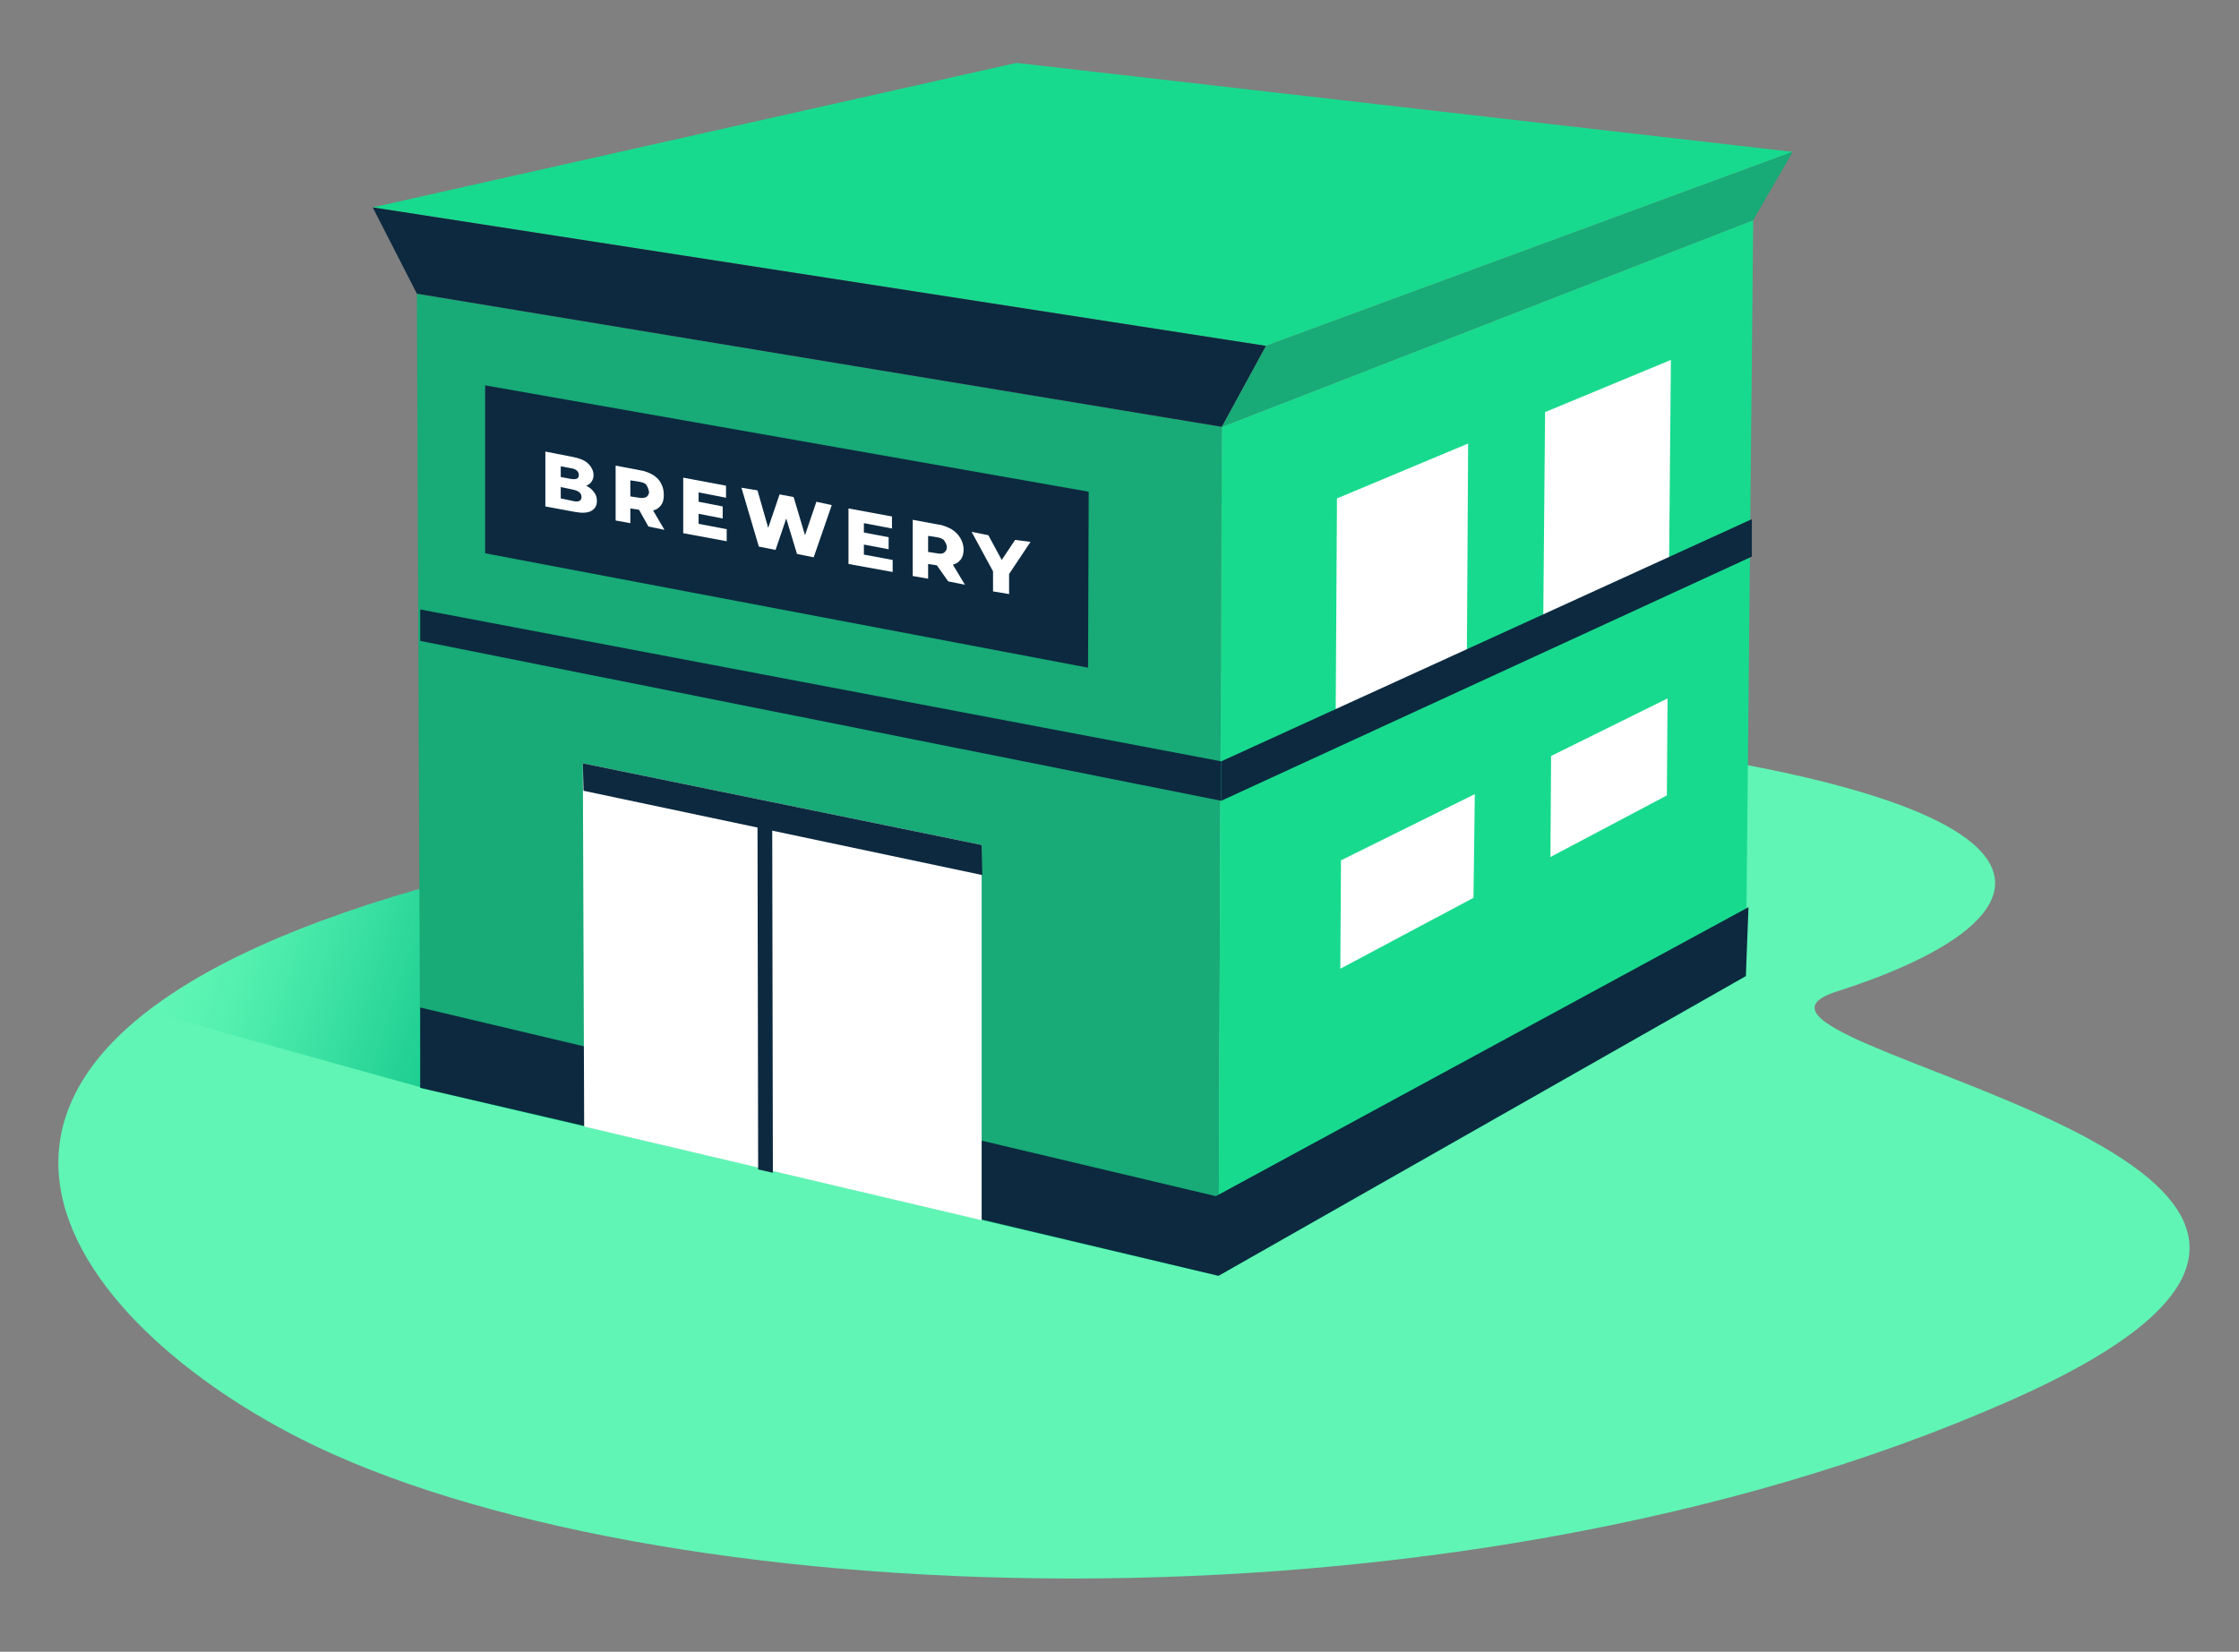 <?xml version="1.0" encoding="utf-8"?>
<!-- Generator: Adobe Illustrator 25.0.0, SVG Export Plug-In . SVG Version: 6.00 Build 0)  -->
<svg version="1.1" id="Layer_1" xmlns="http://www.w3.org/2000/svg" xmlns:xlink="http://www.w3.org/1999/xlink" x="0px" y="0px"
	 viewBox="0 0 334.6 246.9" style="enable-background:new 0 0 334.6 246.9;" xml:space="preserve">
<rect x="0" y="0" width="334.6" height="246.9" fill="#808080" stroke="none"/>
<style type="text/css">
	.st0{fill:#60F5B5;}
	.st1{opacity:0.84;fill:url(#SVGID_1_);}
	.st2{fill:#18AA77;}
	.st3{fill:#0C293F;}
	.st4{fill:#18DA8E;}
	.st5{fill:#FFFFFF;}
</style>
<g>
	<g>
		<path class="st0" d="M66.6,131.8c3.7-1,38.8-36.2,167.1-21.5c79.8,9.2,75.5,26.8,40.8,37.9c-25.6,8.2,107.6,25.1,25.8,61.2
			C215.6,246.8,96,240.9,45,215.1C8.2,196.5-22,155.6,66.6,131.8z"/>
		<linearGradient id="SVGID_1_" gradientUnits="userSpaceOnUse" x1="78.26" y1="140.915" x2="26.452" y2="124.573">
			<stop  offset="0" style="stop-color:#00BB82"/>
			<stop  offset="0.279" style="stop-color:#03BF84;stop-opacity:0.692"/>
			<stop  offset="0.528" style="stop-color:#0BC98A;stop-opacity:0.416"/>
			<stop  offset="0.765" style="stop-color:#1ADC95;stop-opacity:0.153"/>
			<stop  offset="0.904" style="stop-color:#25EA9D;stop-opacity:0"/>
		</linearGradient>
		<path class="st1" d="M23.9,149.8c-0.6,0.5-1.2,0.9-1.8,1.4l40.7,11.3l43.4,10.3v-51.2L77,127.6c-3.9,2.6-5.7,2.3-6.7,1.9
			c-2,1.3-3.2,2.2-3.8,2.3C46.9,137.1,33.1,143.3,23.9,149.8z"/>
		<g>
			<polygon class="st2" points="62.8,162.6 182.1,190.7 182.6,63.8 62.3,43.9 			"/>
			<polygon class="st3" points="72.5,82.7 162.6,99.8 162.7,73.5 72.5,57.6 			"/>
			<polygon class="st4" points="260.9,145.9 182.1,190.7 182.6,63.8 262,32.9 			"/>
			<polygon class="st3" points="260.9,145.9 182.1,190.7 146.8,182.3 113,168.8 87.4,168.3 62.8,162.6 62.8,150.6 181.7,178.8 
				261.3,135.6 			"/>
			<polygon class="st4" points="267.9,22.7 189.2,51.7 55.7,31 151.9,9.4 			"/>
			<polygon class="st3" points="55.7,31 62.3,43.9 182.6,63.8 189.2,51.7 			"/>
			<polygon class="st2" points="182.6,63.8 262,32.9 267.9,22.7 189.2,51.7 			"/>
			<polygon class="st5" points="146.7,182.4 146.7,126.3 87.1,114.1 87.3,168.4 			"/>
			<polygon class="st3" points="146.8,130.8 146.7,126.3 87.1,114.1 87.2,118.2 			"/>
			<polygon class="st3" points="62.8,91.1 182.5,113.8 182.5,119.7 62.8,95.8 			"/>
			<polygon class="st5" points="249.4,87.8 230.6,95.5 230.9,61.6 249.7,53.8 			"/>
			<polygon class="st5" points="219.2,100.2 199.6,108.3 199.8,74.5 219.4,66.3 			"/>
			<g>
				<polygon class="st5" points="249.1,118.9 231.7,128.1 231.8,113 249.2,104.4 				"/>
				<polygon class="st5" points="220.2,134.2 200.3,144.8 200.4,128.6 220.4,118.7 				"/>
			</g>
			<polygon class="st3" points="182.5,113.8 261.8,77.6 261.8,83.2 182.5,119.7 			"/>
			<g>
				<polygon class="st3" points="113.2,121.4 115.4,121.3 115.5,175.3 113.3,174.8 				"/>
			</g>
		</g>
	</g>
	<g>
		<path class="st5" d="M88.8,73.6c0.3,0.4,0.4,0.8,0.4,1.3c0,0.7-0.3,1.2-0.9,1.5c-0.6,0.3-1.4,0.3-2.5,0.1l-4.3-0.8v-8.2l4.1,0.8
			c1,0.2,1.8,0.5,2.3,1c0.5,0.5,0.8,1.1,0.8,1.7c0,0.4-0.1,0.7-0.3,1c-0.2,0.3-0.5,0.5-0.8,0.6C88.2,72.9,88.5,73.2,88.8,73.6z
			 M83.8,69.7v1.6l1.6,0.3c0.8,0.1,1.1-0.1,1.1-0.6c0-0.5-0.4-0.9-1.1-1L83.8,69.7z M86.9,74.3c0-0.6-0.4-0.9-1.2-1.1l-1.9-0.4v1.7
			l1.9,0.4C86.5,75.1,86.9,74.8,86.9,74.3z"/>
		<path class="st5" d="M95.5,76.2L94.2,76v2.2L92,77.8v-8.2l3.7,0.7c0.7,0.1,1.4,0.4,1.9,0.7c0.5,0.3,1,0.8,1.2,1.3
			c0.3,0.5,0.4,1.1,0.4,1.7c0,0.6-0.1,1.1-0.4,1.5c-0.3,0.4-0.7,0.7-1.2,0.8l1.7,2.9l-2.4-0.5L95.5,76.2z M96.6,72.5
			c-0.2-0.3-0.6-0.4-1.1-0.5l-1.3-0.2v2.4l1.3,0.2c0.5,0.1,0.8,0,1.1-0.1c0.2-0.2,0.4-0.4,0.4-0.8C96.9,73.1,96.8,72.8,96.6,72.5z"
			/>
		<path class="st5" d="M108.6,79.1v1.8l-6.5-1.2v-8.3l6.4,1.2v1.8l-4.1-0.8V75l3.6,0.7v1.8l-3.6-0.7v1.5L108.6,79.1z"/>
		<path class="st5" d="M124.3,75.5l-2.7,7.8l-2.5-0.5l-1.6-5.3l-1.6,4.7l-2.5-0.5l-2.6-8.8l2.4,0.4l1.6,5.6l1.7-5l2.1,0.4l1.7,5.7
			l1.7-5L124.3,75.5z"/>
		<path class="st5" d="M133.4,83.7v1.8l-6.6-1.2V76l6.5,1.2V79l-4.2-0.8v1.4l3.7,0.7v1.8l-3.7-0.7v1.5L133.4,83.7z"/>
		<path class="st5" d="M140,84.5l-1.3-0.2v2.2l-2.3-0.4v-8.4l3.8,0.7c0.8,0.1,1.4,0.4,2,0.7c0.6,0.4,1,0.8,1.3,1.3
			c0.3,0.5,0.5,1.1,0.5,1.7c0,0.6-0.1,1.1-0.4,1.5c-0.3,0.4-0.7,0.7-1.2,0.8l1.8,3l-2.5-0.5L140,84.5z M141.1,80.8
			c-0.2-0.3-0.6-0.4-1.1-0.5l-1.3-0.2v2.4l1.3,0.2c0.5,0.1,0.8,0.1,1.1-0.1c0.2-0.2,0.4-0.4,0.4-0.8
			C141.5,81.4,141.3,81.1,141.1,80.8z"/>
		<path class="st5" d="M150.8,85.8v3l-2.4-0.4v-3l-3.2-5.9l2.5,0.5l2,3.7l2-3L154,81L150.8,85.8z"/>
	</g>
</g>
</svg>
